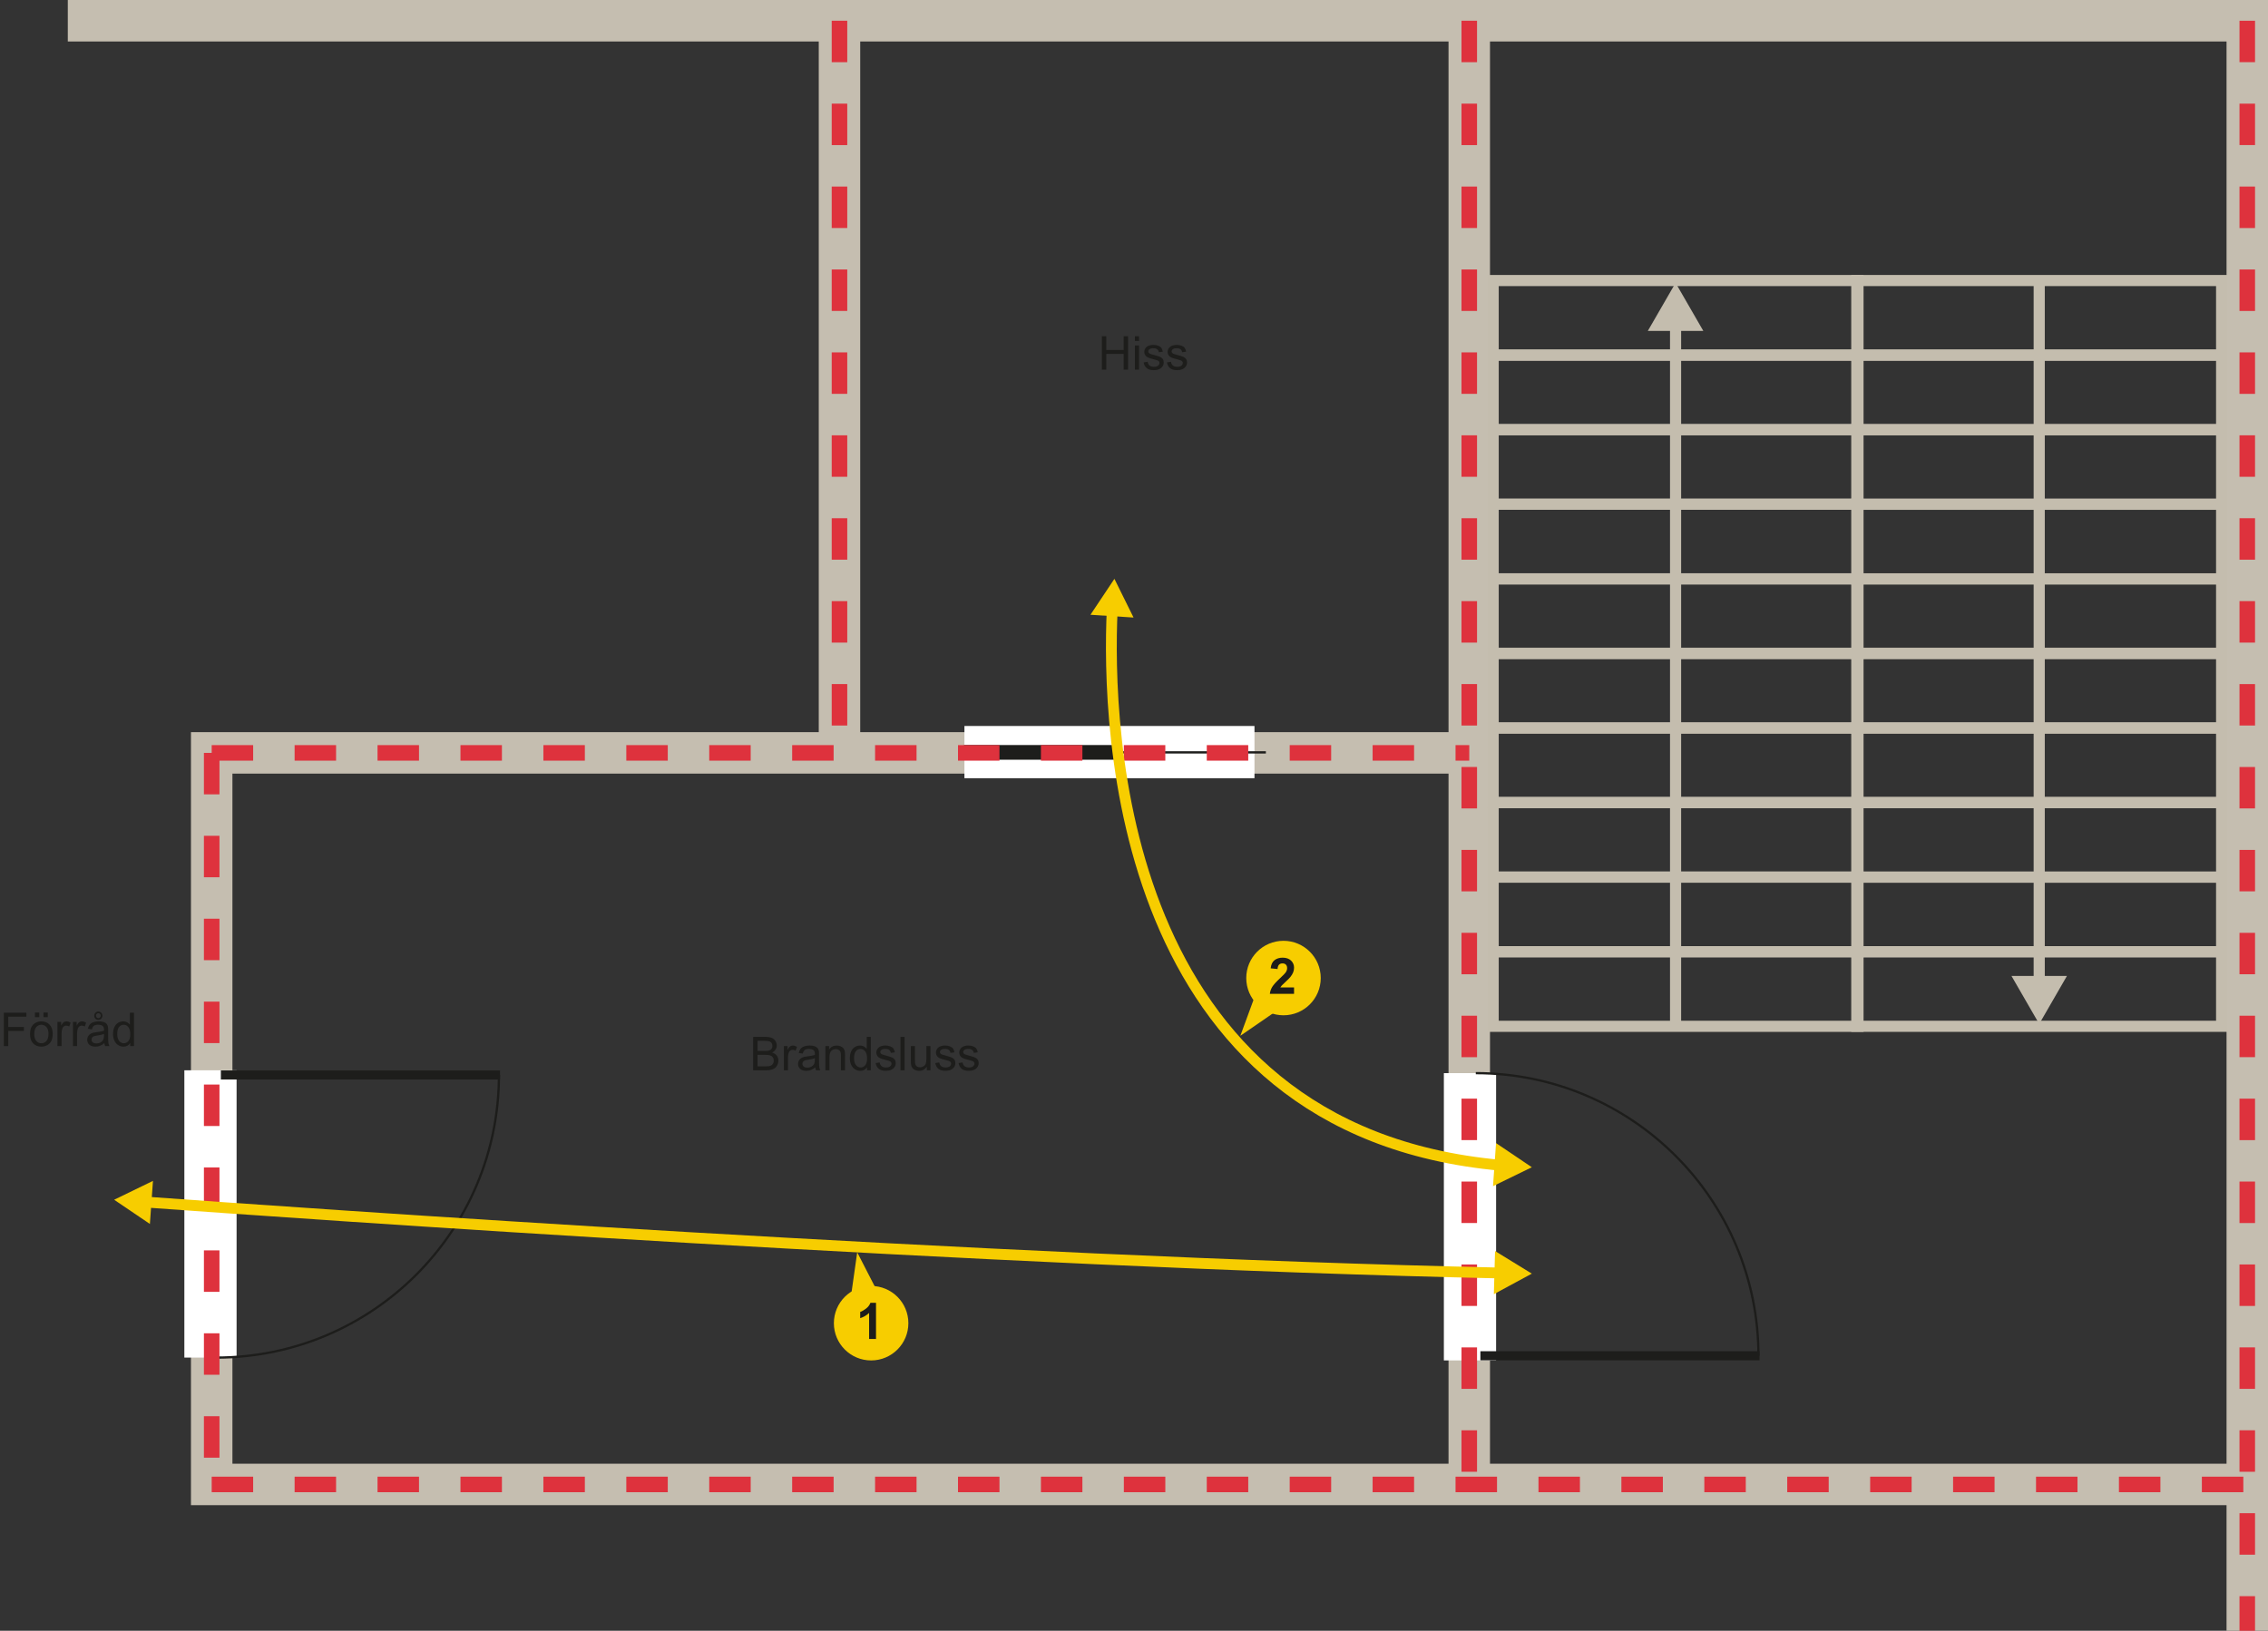 <?xml version="1.0" encoding="UTF-8"?>
<svg id="Lager_1" data-name="Lager 1" xmlns="http://www.w3.org/2000/svg" width="677.33mm" height="487.06mm" viewBox="0 0 1920 1380.65">
  <rect x="0" y="0" width="1920" height="1380.65" fill="#333333" stroke="none"/>
  <defs>
    <style>
      .cls-1 {
        fill: #f7cd00;
      }

      .cls-2 {
        stroke: #f7cd00;
        stroke-width: 9.16px;
      }

      .cls-2, .cls-3, .cls-4, .cls-5, .cls-6, .cls-7, .cls-8 {
        fill: none;
        stroke-miterlimit: 10;
      }

      .cls-3 {
        stroke: #c5beb0;
        stroke-width: 35.1px;
      }

      .cls-4 {
        stroke: #c4bdae;
        stroke-width: 9.42px;
      }

      .cls-9 {
        fill: #1d1d1b;
      }

      .cls-10 {
        fill: #fff;
      }

      .cls-5 {
        stroke-width: 7.69px;
      }

      .cls-5, .cls-6, .cls-8 {
        stroke: #1d1d1b;
      }

      .cls-11 {
        fill: #c5beb0;
      }

      .cls-6 {
        stroke-width: 1.92px;
      }

      .cls-7 {
        stroke: #de323d;
        stroke-dasharray: 35.1;
        stroke-width: 13.16px;
      }

      .cls-12 {
        fill: #c4bdae;
      }

      .cls-8 {
        stroke-width: 12.44px;
      }
    </style>
  </defs>
  <g>
    <path class="cls-9" d="M932.79,312.95v-28.26h3.74v11.61h14.69v-11.61h3.74v28.26h-3.74v-13.32h-14.69v13.32h-3.74Z"/>
    <path class="cls-9" d="M960.77,288.68v-3.99h3.47v3.99h-3.47ZM960.77,312.95v-20.47h3.47v20.47h-3.47Z"/>
    <path class="cls-9" d="M968.13,306.84l3.43-.54c.19,1.38.73,2.43,1.61,3.16.88.73,2.11,1.1,3.69,1.1s2.78-.32,3.55-.97c.77-.65,1.16-1.41,1.16-2.28,0-.78-.34-1.4-1.02-1.85-.48-.31-1.66-.7-3.55-1.18-2.54-.64-4.31-1.2-5.29-1.67-.98-.47-1.73-1.12-2.24-1.95-.51-.83-.76-1.74-.76-2.75,0-.91.21-1.76.63-2.54.42-.78.99-1.42,1.71-1.94.54-.4,1.28-.74,2.21-1.01.93-.28,1.93-.41,3-.41,1.61,0,3.02.23,4.23.69,1.21.46,2.11,1.09,2.69,1.88.58.79.98,1.85,1.2,3.17l-3.39.46c-.15-1.05-.6-1.88-1.34-2.47-.74-.59-1.78-.89-3.13-.89-1.59,0-2.73.26-3.41.79-.68.53-1.02,1.14-1.02,1.85,0,.45.14.85.42,1.21.28.37.73.68,1.33.93.35.13,1.37.42,3.07.89,2.46.66,4.17,1.19,5.14,1.61.97.42,1.73,1.03,2.28,1.82.55.8.83,1.79.83,2.97s-.34,2.25-1.01,3.27c-.67,1.02-1.65,1.81-2.92,2.37s-2.71.84-4.32.84c-2.66,0-4.69-.55-6.08-1.66s-2.28-2.74-2.67-4.92Z"/>
    <path class="cls-9" d="M987.88,306.84l3.43-.54c.19,1.38.73,2.43,1.61,3.16.88.73,2.11,1.1,3.69,1.1s2.78-.32,3.55-.97c.77-.65,1.16-1.41,1.16-2.28,0-.78-.34-1.4-1.02-1.85-.48-.31-1.66-.7-3.55-1.18-2.54-.64-4.31-1.2-5.29-1.67-.98-.47-1.73-1.12-2.24-1.95-.51-.83-.76-1.74-.76-2.75,0-.91.21-1.76.63-2.54.42-.78.99-1.42,1.71-1.94.54-.4,1.28-.74,2.21-1.01.93-.28,1.93-.41,3-.41,1.61,0,3.02.23,4.23.69,1.21.46,2.11,1.09,2.69,1.88.58.79.98,1.85,1.2,3.17l-3.39.46c-.15-1.05-.6-1.88-1.34-2.47-.74-.59-1.78-.89-3.13-.89-1.59,0-2.73.26-3.41.79-.68.53-1.02,1.14-1.02,1.85,0,.45.14.85.42,1.21.28.37.73.68,1.33.93.35.13,1.37.42,3.07.89,2.46.66,4.17,1.19,5.14,1.61.97.42,1.73,1.03,2.28,1.82.55.8.83,1.79.83,2.97s-.34,2.25-1.01,3.27c-.67,1.02-1.65,1.81-2.92,2.37s-2.71.84-4.32.84c-2.66,0-4.69-.55-6.08-1.66s-2.28-2.74-2.67-4.92Z"/>
  </g>
  <g>
    <path class="cls-9" d="M3.24,885.66v-28.26h19.07v3.34H6.98v8.75h13.26v3.34H6.98v12.84h-3.74Z"/>
    <path class="cls-9" d="M25.43,875.42c0-3.79,1.05-6.6,3.16-8.42,1.76-1.52,3.91-2.28,6.44-2.28,2.81,0,5.12.92,6.9,2.77,1.79,1.84,2.68,4.39,2.68,7.64,0,2.63-.4,4.71-1.19,6.22-.79,1.51-1.94,2.68-3.45,3.52-1.51.83-3.16,1.25-4.95,1.25-2.87,0-5.18-.92-6.95-2.76-1.77-1.84-2.65-4.49-2.65-7.94ZM29,875.42c0,2.62.57,4.59,1.72,5.89,1.14,1.3,2.58,1.96,4.32,1.96s3.16-.66,4.3-1.97c1.14-1.31,1.72-3.31,1.72-6,0-2.53-.58-4.45-1.73-5.75s-2.58-1.96-4.29-1.96-3.17.65-4.32,1.95c-1.14,1.3-1.72,3.26-1.72,5.88ZM29.61,861.18v-3.95h3.62v3.95h-3.62ZM36.8,861.18v-3.95h3.62v3.95h-3.62Z"/>
    <path class="cls-9" d="M48.64,885.66v-20.47h3.12v3.1c.8-1.45,1.53-2.41,2.21-2.87s1.42-.69,2.23-.69c1.17,0,2.36.37,3.57,1.12l-1.2,3.22c-.85-.5-1.7-.75-2.54-.75-.76,0-1.44.23-2.04.68s-1.03,1.09-1.29,1.9c-.39,1.23-.58,2.58-.58,4.05v10.72h-3.47Z"/>
    <path class="cls-9" d="M61.79,885.66v-20.47h3.12v3.1c.8-1.45,1.53-2.41,2.21-2.87s1.42-.69,2.23-.69c1.17,0,2.36.37,3.57,1.12l-1.2,3.22c-.85-.5-1.7-.75-2.54-.75-.76,0-1.44.23-2.04.68s-1.03,1.09-1.29,1.9c-.39,1.23-.58,2.58-.58,4.05v10.72h-3.47Z"/>
    <path class="cls-9" d="M88.34,883.14c-1.29,1.09-2.52,1.86-3.71,2.31-1.19.45-2.46.67-3.83.67-2.25,0-3.98-.55-5.19-1.65s-1.81-2.5-1.81-4.21c0-1,.23-1.92.68-2.75.46-.83,1.05-1.49,1.79-2,.74-.5,1.57-.88,2.5-1.14.68-.18,1.71-.35,3.08-.52,2.8-.33,4.86-.73,6.19-1.2.01-.48.02-.78.02-.91,0-1.41-.33-2.41-.98-2.99-.89-.78-2.2-1.18-3.95-1.18-1.63,0-2.84.29-3.61.86-.78.57-1.35,1.58-1.73,3.04l-3.39-.46c.31-1.45.82-2.62,1.52-3.52.71-.89,1.73-1.58,3.07-2.06,1.34-.48,2.89-.72,4.65-.72s3.17.21,4.26.62c1.09.41,1.9.93,2.41,1.55.51.62.87,1.41,1.08,2.36.12.59.17,1.66.17,3.2v4.63c0,3.23.07,5.27.22,6.12.15.85.44,1.67.88,2.46h-3.62c-.36-.72-.59-1.56-.69-2.53ZM88.05,875.39c-1.26.51-3.15.95-5.67,1.31-1.43.21-2.44.44-3.03.69s-1.05.63-1.37,1.13c-.32.49-.48,1.04-.48,1.65,0,.92.35,1.7,1.05,2.31.7.62,1.73.92,3.07.92s2.53-.29,3.57-.88,1.81-1.38,2.29-2.4c.37-.78.56-1.94.56-3.47v-1.27ZM79.76,859.86c0-.94.34-1.75,1.03-2.43.69-.68,1.5-1.02,2.44-1.02s1.77.34,2.45,1.03c.68.69,1.02,1.52,1.02,2.5s-.34,1.83-1.02,2.51c-.68.68-1.49,1.02-2.43,1.02s-1.79-.34-2.47-1.03c-.68-.69-1.02-1.55-1.02-2.57ZM81.22,859.88c0,.6.2,1.11.61,1.52s.88.62,1.44.62,1.03-.21,1.44-.62.61-.91.61-1.49-.2-1.07-.6-1.48c-.4-.41-.88-.62-1.45-.62s-1.03.2-1.44.61c-.4.41-.61.89-.61,1.46Z"/>
    <path class="cls-9" d="M110.22,885.66v-2.58c-1.3,2.03-3.21,3.05-5.73,3.05-1.63,0-3.13-.45-4.5-1.35-1.37-.9-2.43-2.16-3.18-3.77-.75-1.61-1.13-3.47-1.13-5.56s.34-3.9,1.02-5.56c.68-1.66,1.7-2.94,3.06-3.83,1.36-.89,2.89-1.33,4.57-1.33,1.23,0,2.33.26,3.3.78s1.75,1.2,2.35,2.03v-10.14h3.45v28.26h-3.22ZM99.25,875.44c0,2.62.55,4.58,1.66,5.88,1.11,1.3,2.41,1.95,3.91,1.95s2.81-.62,3.87-1.86c1.06-1.24,1.59-3.13,1.59-5.68,0-2.8-.54-4.86-1.62-6.17-1.08-1.31-2.41-1.97-3.99-1.97s-2.83.63-3.87,1.89c-1.03,1.26-1.55,3.25-1.55,5.96Z"/>
  </g>
  <g>
    <path class="cls-9" d="M637.59,906.15v-28.26h10.6c2.16,0,3.89.29,5.2.86,1.3.57,2.33,1.45,3.07,2.64.74,1.19,1.11,2.43,1.11,3.73,0,1.21-.33,2.35-.98,3.41-.66,1.07-1.65,1.93-2.97,2.58,1.71.5,3.02,1.36,3.94,2.56s1.38,2.63,1.38,4.28c0,1.32-.28,2.55-.84,3.69s-1.25,2.01-2.07,2.63c-.82.62-1.85,1.08-3.09,1.4-1.24.32-2.76.47-4.56.47h-10.78ZM641.33,889.77h6.11c1.66,0,2.85-.11,3.57-.33.95-.28,1.67-.75,2.15-1.41.48-.66.72-1.48.72-2.47,0-.94-.23-1.76-.67-2.48-.45-.71-1.09-1.2-1.93-1.47-.84-.26-2.27-.39-4.3-.39h-5.65v8.54ZM641.33,902.82h7.04c1.21,0,2.06-.04,2.54-.14.86-.15,1.58-.41,2.16-.77.58-.36,1.05-.88,1.43-1.57.37-.69.56-1.48.56-2.38,0-1.05-.27-1.97-.81-2.75-.54-.78-1.29-1.32-2.25-1.64-.96-.31-2.34-.47-4.14-.47h-6.54v9.72Z"/>
    <path class="cls-9" d="M663.59,906.15v-20.47h3.12v3.1c.8-1.45,1.53-2.41,2.21-2.87s1.42-.69,2.23-.69c1.17,0,2.36.37,3.57,1.12l-1.2,3.22c-.85-.5-1.7-.75-2.54-.75-.76,0-1.44.23-2.04.68s-1.03,1.09-1.29,1.9c-.39,1.23-.58,2.58-.58,4.05v10.72h-3.47Z"/>
    <path class="cls-9" d="M690.14,903.63c-1.29,1.09-2.52,1.86-3.71,2.31-1.19.45-2.46.67-3.83.67-2.25,0-3.98-.55-5.19-1.65s-1.81-2.5-1.81-4.21c0-1,.23-1.92.68-2.75.46-.83,1.05-1.49,1.79-2,.74-.5,1.57-.88,2.5-1.14.68-.18,1.71-.35,3.08-.52,2.8-.33,4.86-.73,6.19-1.2.01-.48.02-.78.02-.91,0-1.41-.33-2.41-.98-2.99-.89-.78-2.2-1.18-3.95-1.18-1.63,0-2.84.29-3.61.86-.78.57-1.35,1.58-1.73,3.04l-3.39-.46c.31-1.45.82-2.62,1.52-3.52.71-.89,1.73-1.58,3.07-2.06,1.34-.48,2.89-.72,4.65-.72s3.17.21,4.26.62c1.09.41,1.9.93,2.41,1.55.51.62.87,1.41,1.08,2.36.12.59.17,1.66.17,3.2v4.63c0,3.23.07,5.27.22,6.12.15.85.44,1.67.88,2.46h-3.62c-.36-.72-.59-1.56-.69-2.53ZM689.85,895.88c-1.26.51-3.15.95-5.67,1.31-1.43.21-2.44.44-3.03.69s-1.05.63-1.37,1.13c-.32.49-.48,1.04-.48,1.65,0,.92.35,1.7,1.05,2.31.7.62,1.73.92,3.07.92s2.53-.29,3.57-.88,1.81-1.38,2.29-2.4c.37-.78.56-1.94.56-3.47v-1.27Z"/>
    <path class="cls-9" d="M698.74,906.15v-20.47h3.12v2.91c1.5-2.25,3.68-3.37,6.52-3.37,1.23,0,2.37.22,3.4.67s1.81,1.03,2.32,1.75.87,1.57,1.08,2.56c.13.64.19,1.77.19,3.37v12.59h-3.47v-12.45c0-1.41-.14-2.47-.4-3.17-.27-.7-.75-1.26-1.44-1.68-.69-.42-1.49-.63-2.42-.63-1.48,0-2.75.47-3.83,1.41-1.07.94-1.61,2.72-1.61,5.34v11.18h-3.47Z"/>
    <path class="cls-9" d="M733.98,906.15v-2.58c-1.3,2.03-3.21,3.05-5.73,3.05-1.63,0-3.13-.45-4.5-1.35-1.37-.9-2.43-2.16-3.18-3.77-.75-1.61-1.13-3.47-1.13-5.56s.34-3.9,1.02-5.56c.68-1.66,1.7-2.94,3.06-3.83,1.36-.89,2.89-1.33,4.57-1.33,1.23,0,2.33.26,3.3.78s1.75,1.2,2.35,2.03v-10.14h3.45v28.26h-3.22ZM723.01,895.93c0,2.62.55,4.58,1.66,5.88,1.11,1.3,2.41,1.95,3.91,1.95s2.81-.62,3.87-1.86c1.06-1.24,1.59-3.13,1.59-5.68,0-2.8-.54-4.86-1.62-6.17-1.08-1.31-2.41-1.97-3.99-1.97s-2.83.63-3.87,1.89c-1.03,1.26-1.55,3.25-1.55,5.96Z"/>
    <path class="cls-9" d="M741.27,900.04l3.43-.54c.19,1.38.73,2.43,1.61,3.16.88.73,2.11,1.1,3.69,1.1s2.78-.32,3.55-.97c.77-.65,1.16-1.41,1.16-2.28,0-.78-.34-1.4-1.02-1.85-.48-.31-1.66-.7-3.55-1.18-2.54-.64-4.31-1.2-5.29-1.67-.98-.47-1.73-1.12-2.24-1.95-.51-.83-.76-1.74-.76-2.75,0-.91.21-1.76.63-2.54.42-.78.99-1.42,1.71-1.94.54-.4,1.28-.74,2.21-1.01.93-.28,1.93-.42,3-.42,1.61,0,3.02.23,4.23.69,1.21.46,2.11,1.09,2.69,1.88.58.79.98,1.85,1.2,3.17l-3.39.46c-.15-1.05-.6-1.88-1.34-2.47-.74-.59-1.78-.89-3.13-.89-1.59,0-2.73.26-3.41.79-.68.53-1.02,1.14-1.02,1.85,0,.45.14.85.42,1.21.28.37.73.68,1.33.93.35.13,1.37.42,3.07.89,2.46.66,4.17,1.19,5.14,1.61.97.42,1.73,1.02,2.28,1.82.55.8.83,1.79.83,2.97s-.34,2.25-1.01,3.27c-.67,1.02-1.65,1.81-2.92,2.37-1.27.56-2.71.84-4.32.84-2.66,0-4.69-.55-6.08-1.66s-2.28-2.74-2.67-4.92Z"/>
    <path class="cls-9" d="M762.32,906.15v-28.26h3.47v28.26h-3.47Z"/>
    <path class="cls-9" d="M784.59,906.15v-3.01c-1.59,2.31-3.76,3.47-6.5,3.47-1.21,0-2.34-.23-3.38-.69-1.05-.46-1.83-1.04-2.33-1.75-.51-.7-.86-1.56-1.07-2.57-.14-.68-.21-1.76-.21-3.24v-12.69h3.47v11.36c0,1.81.07,3.03.21,3.66.22.91.68,1.63,1.39,2.15.71.52,1.58.78,2.62.78s2.02-.27,2.93-.8,1.56-1.26,1.94-2.18c.38-.92.57-2.25.57-4v-10.97h3.47v20.47h-3.1Z"/>
    <path class="cls-9" d="M791.74,900.04l3.43-.54c.19,1.38.73,2.43,1.61,3.16.88.73,2.11,1.1,3.69,1.1s2.78-.32,3.55-.97c.77-.65,1.16-1.41,1.16-2.28,0-.78-.34-1.4-1.02-1.85-.48-.31-1.66-.7-3.55-1.18-2.54-.64-4.31-1.2-5.29-1.67-.98-.47-1.73-1.12-2.24-1.95-.51-.83-.76-1.74-.76-2.75,0-.91.21-1.76.63-2.54.42-.78.99-1.42,1.71-1.94.54-.4,1.28-.74,2.21-1.01.93-.28,1.93-.42,3-.42,1.61,0,3.02.23,4.23.69,1.21.46,2.11,1.09,2.69,1.88.58.79.98,1.85,1.2,3.17l-3.39.46c-.15-1.05-.6-1.88-1.34-2.47-.74-.59-1.78-.89-3.13-.89-1.59,0-2.73.26-3.41.79-.68.53-1.02,1.14-1.02,1.85,0,.45.14.85.42,1.21.28.37.73.68,1.33.93.35.13,1.37.42,3.07.89,2.46.66,4.17,1.19,5.14,1.61.97.42,1.73,1.02,2.28,1.82.55.8.83,1.79.83,2.97s-.34,2.25-1.01,3.27c-.67,1.02-1.65,1.81-2.92,2.37-1.27.56-2.71.84-4.32.84-2.66,0-4.69-.55-6.08-1.66s-2.28-2.74-2.67-4.92Z"/>
    <path class="cls-9" d="M811.48,900.04l3.43-.54c.19,1.38.73,2.43,1.61,3.16.88.73,2.11,1.1,3.69,1.1s2.78-.32,3.55-.97c.77-.65,1.16-1.41,1.16-2.28,0-.78-.34-1.4-1.02-1.85-.48-.31-1.66-.7-3.55-1.18-2.54-.64-4.31-1.2-5.29-1.67-.98-.47-1.73-1.12-2.24-1.95-.51-.83-.76-1.74-.76-2.75,0-.91.21-1.76.63-2.54.42-.78.99-1.42,1.71-1.94.54-.4,1.28-.74,2.21-1.01.93-.28,1.93-.42,3-.42,1.61,0,3.02.23,4.23.69,1.21.46,2.11,1.09,2.69,1.88.58.79.98,1.85,1.2,3.17l-3.39.46c-.15-1.05-.6-1.88-1.34-2.47-.74-.59-1.78-.89-3.13-.89-1.59,0-2.73.26-3.41.79-.68.53-1.02,1.14-1.02,1.85,0,.45.14.85.42,1.21.28.37.73.68,1.33.93.35.13,1.37.42,3.07.89,2.46.66,4.17,1.19,5.14,1.61.97.42,1.73,1.02,2.28,1.82.55.8.83,1.79.83,2.97s-.34,2.25-1.01,3.27c-.67,1.02-1.65,1.81-2.92,2.37-1.27.56-2.71.84-4.32.84-2.66,0-4.69-.55-6.08-1.66s-2.28-2.74-2.67-4.92Z"/>
  </g>
  <polygon class="cls-11" points="1920 1380.65 1884.9 1380.65 1884.9 35.1 57.4 35.1 57.4 0 1920 0 1920 1380.65"/>
  <line class="cls-3" x1="1243.82" y1="1256.78" x2="1243.82" y2="17.55"/>
  <line class="cls-3" x1="710.68" y1="640.12" x2="710.68" y2="17.55"/>
  <polygon class="cls-11" points="1914.84 1274.33 161.66 1274.33 161.66 619.87 1243.82 619.87 1243.82 654.97 196.76 654.97 196.76 1239.23 1914.84 1239.23 1914.84 1274.33"/>
  <g>
    <rect class="cls-10" x="1222.32" y="908.56" width="44.22" height="243.22"/>
    <g>
      <path class="cls-6" d="M1249.36,908.56c132.15,0,239.28,107.13,239.28,239.28"/>
      <line class="cls-5" x1="1489.55" y1="1147.84" x2="1253.23" y2="1147.84"/>
    </g>
  </g>
  <rect class="cls-10" x="917.12" y="513.98" width="44.22" height="245.54" transform="translate(1575.97 -302.48) rotate(90)"/>
  <g>
    <rect class="cls-10" x="156.07" y="906.15" width="44.22" height="243.22"/>
    <g>
      <path class="cls-6" d="M183.11,1149.38c132.15,0,239.28-107.13,239.28-239.28"/>
      <line class="cls-5" x1="423.3" y1="910.1" x2="186.98" y2="910.1"/>
    </g>
  </g>
  <line class="cls-7" x1="1902.45" y1="17.55" x2="1902.45" y2="1380.65"/>
  <line class="cls-7" x1="1243.82" y1="17.55" x2="1243.82" y2="1254.68"/>
  <line class="cls-7" x1="710.68" y1="17.55" x2="710.68" y2="637.42"/>
  <line class="cls-7" x1="179.21" y1="637.42" x2="179.21" y2="1254.68"/>
  <line class="cls-7" x1="179.21" y1="1256.78" x2="1902.45" y2="1256.78"/>
  <g>
    <g>
      <rect class="cls-4" x="1264.05" y="805.76" width="308.85" height="63.14" transform="translate(2836.96 1674.65) rotate(-180)"/>
      <rect class="cls-4" x="1264.05" y="742.62" width="308.85" height="63.14" transform="translate(2836.96 1548.38) rotate(-180)"/>
      <rect class="cls-4" x="1264.05" y="679.48" width="308.85" height="63.14" transform="translate(2836.96 1422.1) rotate(-180)"/>
      <rect class="cls-4" x="1264.05" y="616.34" width="308.85" height="63.14" transform="translate(2836.96 1295.83) rotate(-180)"/>
      <rect class="cls-4" x="1264.05" y="553.21" width="308.85" height="63.14" transform="translate(2836.96 1169.55) rotate(-180)"/>
      <rect class="cls-4" x="1264.05" y="490.07" width="308.85" height="63.14" transform="translate(2836.96 1043.27) rotate(-180)"/>
      <rect class="cls-4" x="1264.05" y="426.93" width="308.85" height="63.14" transform="translate(2836.96 917) rotate(-180)"/>
      <rect class="cls-4" x="1264.05" y="363.79" width="308.85" height="63.14" transform="translate(2836.96 790.72) rotate(-180)"/>
      <rect class="cls-4" x="1264.05" y="300.65" width="308.85" height="63.14" transform="translate(2836.96 664.44) rotate(-180)"/>
      <rect class="cls-4" x="1264.05" y="237.51" width="308.85" height="63.14" transform="translate(2836.96 538.17) rotate(-180)"/>
    </g>
    <g>
      <line class="cls-4" x1="1418.48" y1="868.9" x2="1418.48" y2="273.28"/>
      <polygon class="cls-12" points="1441.96 280.15 1418.48 239.48 1394.99 280.15 1441.96 280.15"/>
    </g>
  </g>
  <g>
    <g>
      <rect class="cls-4" x="1571.89" y="237.51" width="308.85" height="63.14"/>
      <rect class="cls-4" x="1571.89" y="300.65" width="308.85" height="63.14"/>
      <rect class="cls-4" x="1571.89" y="363.79" width="308.85" height="63.14"/>
      <rect class="cls-4" x="1571.89" y="426.93" width="308.85" height="63.14"/>
      <rect class="cls-4" x="1571.89" y="490.07" width="308.85" height="63.14"/>
      <rect class="cls-4" x="1571.89" y="553.21" width="308.85" height="63.14"/>
      <rect class="cls-4" x="1571.89" y="616.34" width="308.85" height="63.14"/>
      <rect class="cls-4" x="1571.89" y="679.48" width="308.85" height="63.14"/>
      <rect class="cls-4" x="1571.89" y="742.62" width="308.85" height="63.14"/>
      <rect class="cls-4" x="1571.89" y="805.76" width="308.85" height="63.14"/>
    </g>
    <g>
      <line class="cls-4" x1="1726.32" y1="237.52" x2="1726.32" y2="833.13"/>
      <polygon class="cls-12" points="1702.83 826.26 1726.32 866.93 1749.8 826.26 1702.83 826.26"/>
    </g>
  </g>
  <line class="cls-8" x1="943.42" y1="636.99" x2="816.07" y2="636.99"/>
  <line class="cls-6" x1="1071.64" y1="636.99" x2="941.65" y2="636.99"/>
  <line class="cls-7" x1="179.21" y1="637.42" x2="1243.82" y2="637.42"/>
  <g>
    <path class="cls-2" d="M941.54,516.3c-4.54,98.33,3.25,440.92,328.98,470.27"/>
    <polygon class="cls-1" points="923.15 520.47 943.42 490.07 959.62 522.83 923.15 520.47"/>
    <polygon class="cls-1" points="1263.93 1004.25 1296.78 988.23 1266.48 967.79 1263.93 1004.25"/>
  </g>
  <g>
    <path class="cls-2" d="M122.85,1017.68c129.9,9.45,715.37,50.75,1147.62,60.1"/>
    <polygon class="cls-1" points="126.89 1036.24 96.63 1015.75 129.5 999.78 126.89 1036.24"/>
    <polygon class="cls-1" points="1264.64 1095.7 1296.78 1078.31 1265.65 1059.17 1264.64 1095.7"/>
  </g>
  <g>
    <circle class="cls-1" cx="1086.56" cy="828.05" r="31.53"/>
    <polygon class="cls-1" points="1068.18 827.49 1050.01 876.95 1094.85 846.08 1086.56 828.05 1068.18 827.49"/>
    <path class="cls-9" d="M1095.49,835.97v5.43h-20.48c.22-2.05.89-4,2-5.83s3.3-4.27,6.57-7.31c2.63-2.45,4.25-4.12,4.85-4.99.8-1.21,1.21-2.4,1.21-3.58,0-1.3-.35-2.3-1.05-3-.7-.7-1.67-1.05-2.9-1.05s-2.19.37-2.91,1.1-1.14,1.95-1.25,3.66l-5.82-.58c.35-3.22,1.43-5.52,3.26-6.92s4.12-2.1,6.86-2.1c3.01,0,5.37.81,7.09,2.43,1.72,1.62,2.58,3.64,2.58,6.05,0,1.37-.25,2.68-.74,3.92-.49,1.24-1.27,2.54-2.34,3.9-.71.9-1.98,2.2-3.83,3.89s-3.01,2.81-3.5,3.37c-.49.55-.89,1.1-1.2,1.62h11.6Z"/>
  </g>
  <g>
    <circle class="cls-1" cx="737.46" cy="1120.26" r="31.53"/>
    <polygon class="cls-1" points="749.77 1107.11 725.68 1060.25 718.04 1114.15 736.92 1120.26 749.77 1107.11"/>
    <path class="cls-9" d="M741.6,1133.61h-5.84v-22.02c-2.13,2-4.65,3.47-7.55,4.43v-5.3c1.52-.5,3.18-1.45,4.97-2.84,1.79-1.39,3.02-3.02,3.68-4.88h4.74v30.61Z"/>
  </g>
</svg>